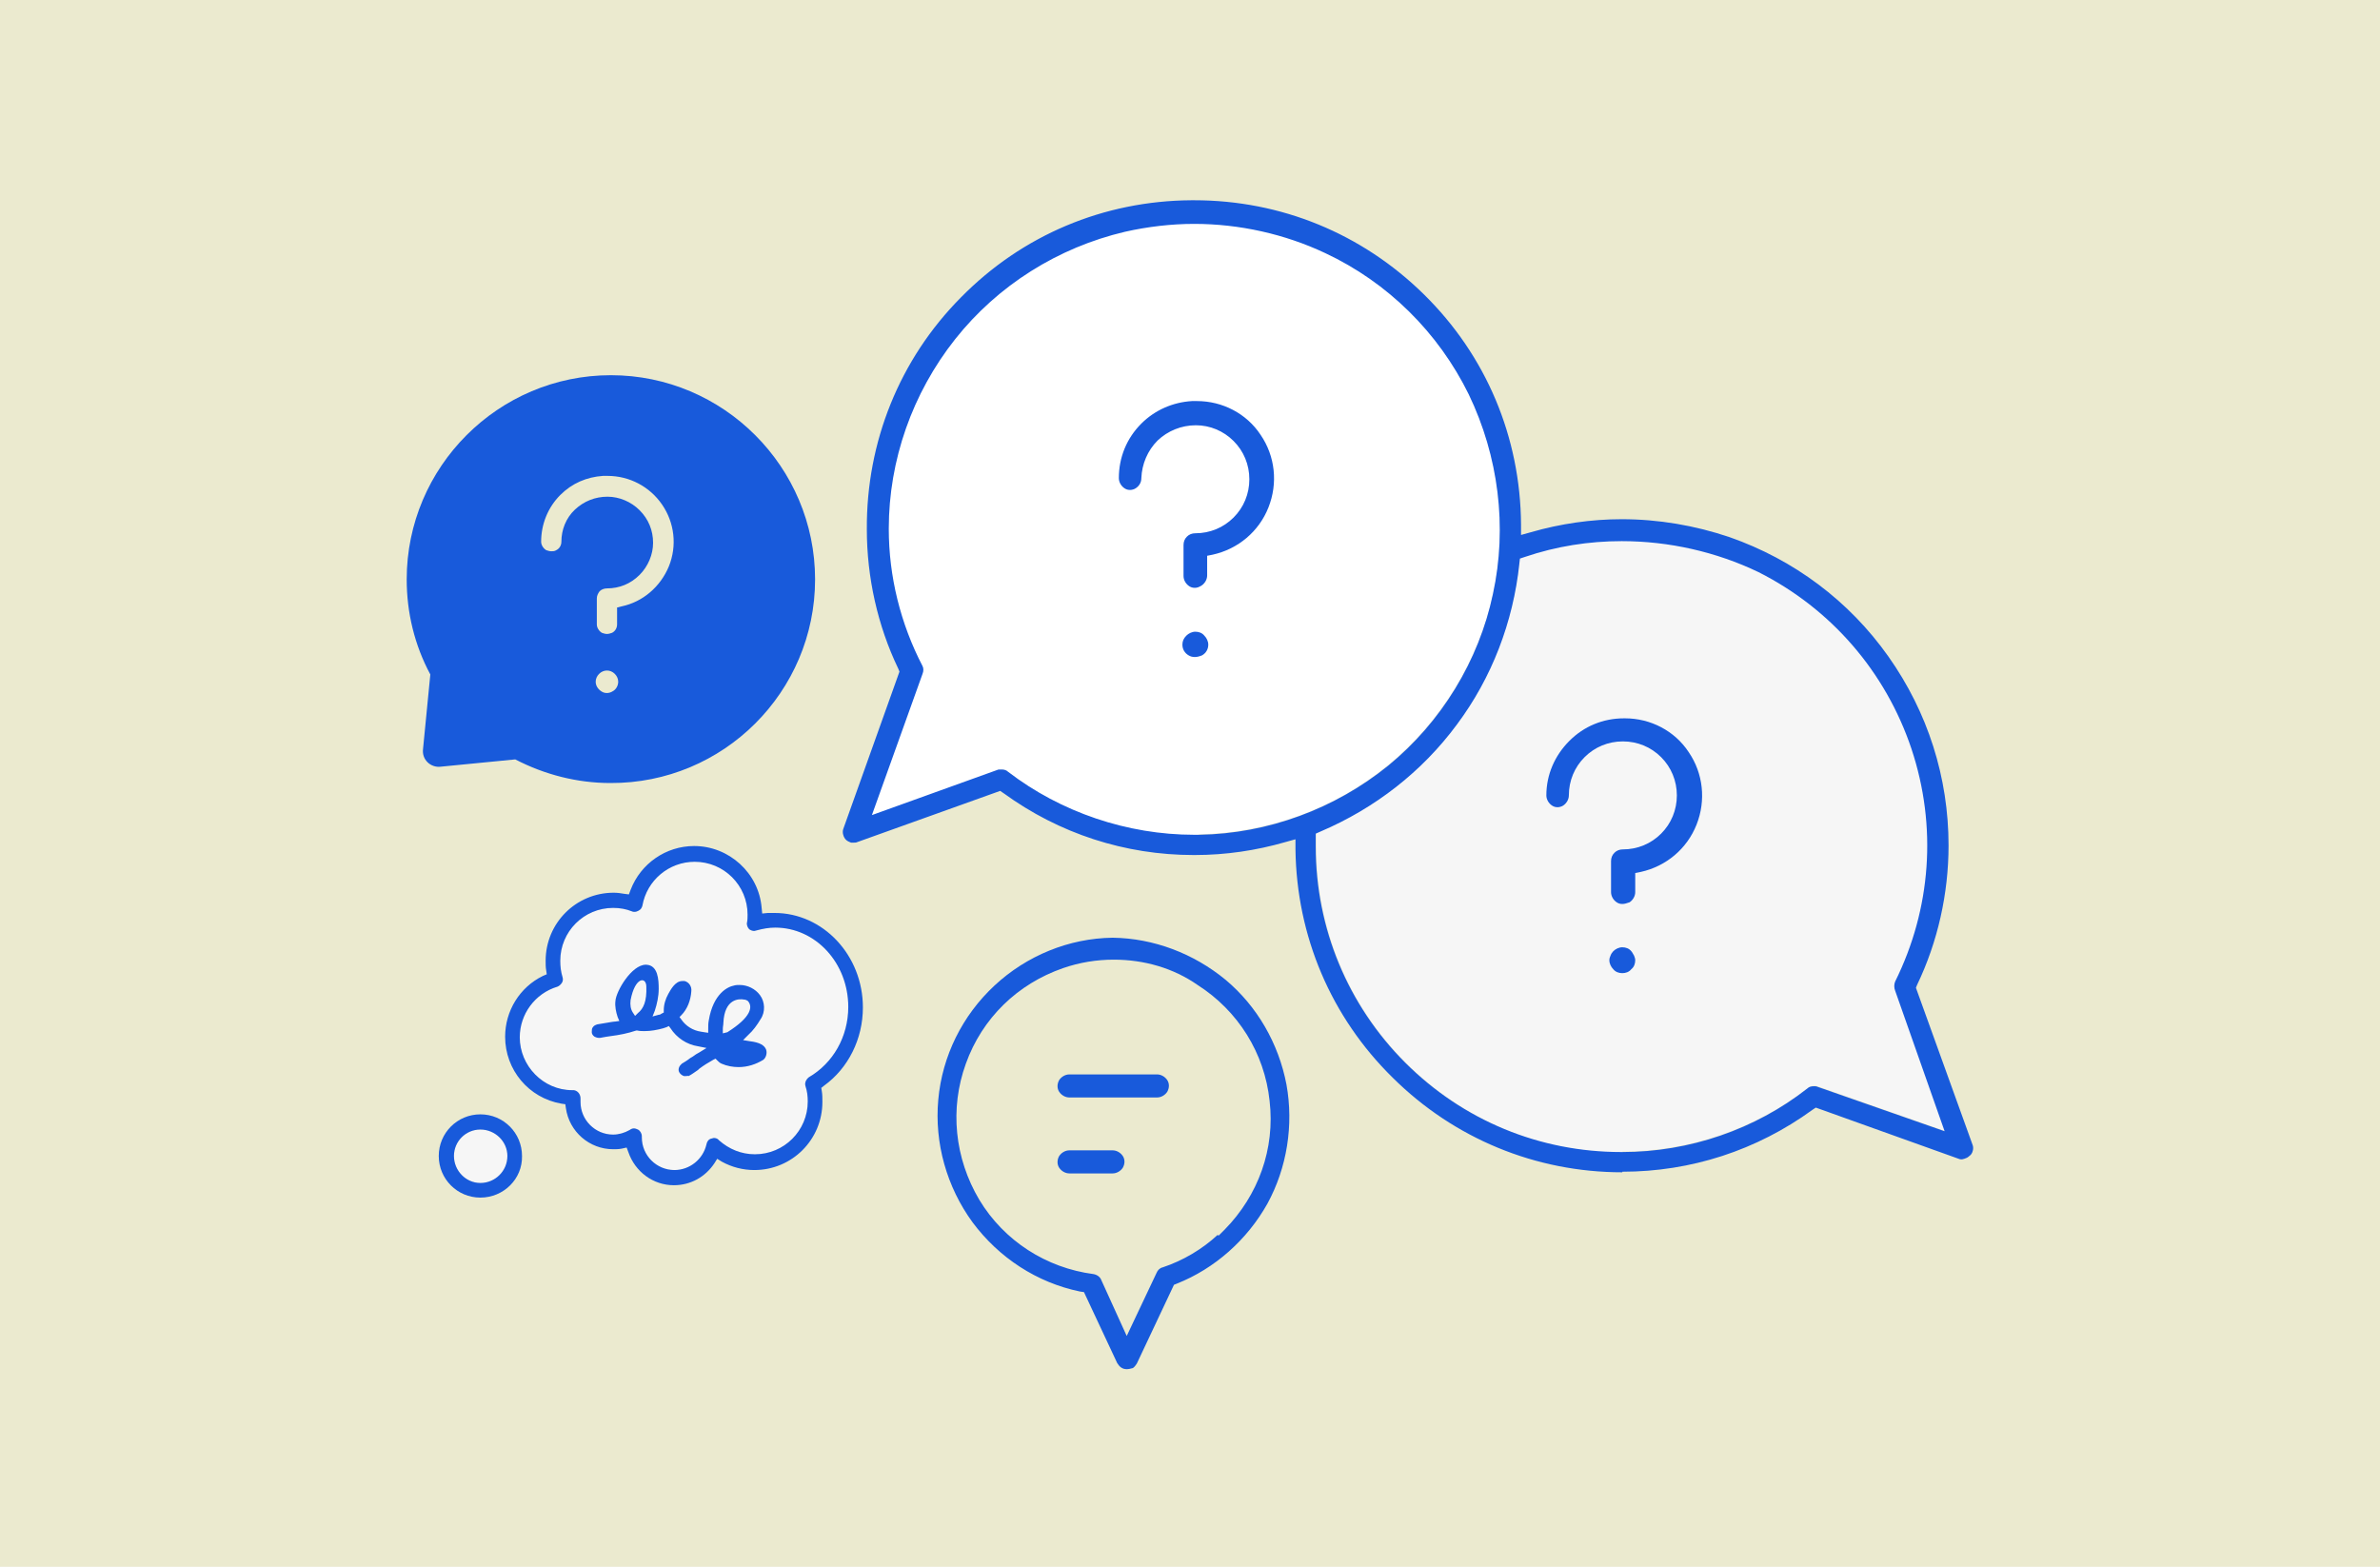 <svg width="360" height="237" viewBox="0 0 360 237" fill="none" xmlns="http://www.w3.org/2000/svg">
<path d="M360 0H0V237H360V0Z" fill="#EBEACF"/>
<path d="M245.389 174.342C233.051 174.342 221.394 169.492 212.631 160.728C203.867 151.964 199.102 140.307 199.102 127.97V125.928L199.868 125.587C208.036 122.184 215.098 116.568 220.373 109.421C225.649 102.274 228.882 93.935 229.818 85.086L229.903 84.236L230.669 83.98C235.434 82.364 240.284 81.598 245.304 81.598C252.451 81.598 259.598 83.3 265.98 86.448C277.041 91.978 285.294 101.423 289.208 113.165C293.122 124.907 292.271 137.414 286.741 148.476C286.57 148.816 286.656 149.241 286.741 149.582L294.313 171.109L274.914 164.302C274.743 164.217 274.573 164.217 274.403 164.217C274.063 164.217 273.722 164.302 273.467 164.557C265.469 170.768 255.514 174.172 245.389 174.172V174.342Z" fill="#F6F6F6"/>
<path d="M180.638 126.353C170.513 126.353 160.473 122.95 152.474 116.739C152.219 116.568 151.879 116.398 151.538 116.398C151.368 116.398 151.198 116.398 151.028 116.483L131.713 123.46L139.371 101.934C139.541 101.508 139.541 101.083 139.371 100.657C136.053 94.276 134.351 87.129 134.351 79.896C134.351 69.516 137.925 59.305 144.391 51.137C150.858 42.969 160.047 37.183 170.172 34.886C173.576 34.12 177.149 33.694 180.638 33.694C187.445 33.694 194.337 35.226 200.463 38.119C209.823 42.543 217.565 50.201 222.16 59.475C226.755 68.835 228.031 79.556 225.904 89.681C223.692 99.806 218.076 109.081 209.993 115.717C201.91 122.354 191.784 126.013 181.404 126.183C181.148 126.353 180.893 126.353 180.638 126.353Z" fill="white"/>
<path fill-rule="evenodd" clip-rule="evenodd" d="M95.892 170.683C96.062 170.683 96.318 170.768 96.488 170.853C96.828 171.024 97.083 171.449 97.083 171.874V172.045C97.083 174.767 99.296 176.98 102.018 176.98C104.316 176.98 106.358 175.363 106.868 173.066C106.953 172.64 107.209 172.3 107.634 172.215C107.719 172.215 107.889 172.13 107.974 172.13C108.23 172.13 108.57 172.215 108.74 172.47C110.272 173.831 112.144 174.597 114.186 174.597C118.61 174.597 122.184 171.024 122.184 166.599C122.184 165.833 122.099 165.067 121.843 164.302C121.673 163.791 121.929 163.281 122.354 162.94C126.013 160.813 128.31 156.814 128.31 152.305C128.31 145.668 123.375 140.307 117.249 140.307C116.313 140.307 115.377 140.478 114.441 140.733C114.356 140.733 114.186 140.818 114.101 140.818C113.845 140.818 113.59 140.733 113.335 140.563C113.08 140.307 112.909 139.882 112.994 139.542C113.08 139.116 113.08 138.691 113.08 138.35C113.08 133.926 109.506 130.352 105.081 130.352C101.167 130.352 97.849 133.16 97.168 136.989C97.083 137.329 96.913 137.585 96.573 137.755C96.403 137.84 96.233 137.925 95.977 137.925C95.807 137.925 95.722 137.925 95.552 137.84C94.701 137.5 93.765 137.329 92.744 137.329C88.32 137.329 84.746 140.903 84.746 145.327C84.746 146.178 84.831 146.944 85.086 147.795C85.171 148.05 85.171 148.391 85.001 148.646C84.831 148.901 84.576 149.156 84.32 149.241C80.917 150.262 78.62 153.411 78.62 156.899C78.62 161.239 82.193 164.897 86.533 164.897H86.703H86.788C87.383 164.982 87.809 165.493 87.809 166.174C87.809 166.344 87.809 166.514 87.809 166.684C87.809 169.407 90.021 171.619 92.744 171.619C93.595 171.619 94.446 171.364 95.212 170.938C95.467 170.768 95.637 170.683 95.892 170.683Z" fill="#F6F6F6"/>
<path fill-rule="evenodd" clip-rule="evenodd" d="M72.664 170.854C70.451 170.854 68.665 172.64 68.665 174.853C68.665 177.065 70.451 178.937 72.664 178.937C74.876 178.937 76.748 177.15 76.748 174.853C76.748 172.64 74.876 170.854 72.664 170.854Z" fill="#F6F6F6"/>
<path d="M168.471 145.157C165.833 145.157 163.281 145.583 160.813 146.434C153.921 148.816 148.561 154.006 146.093 160.898C143.626 167.705 144.391 175.193 148.135 181.489C151.879 187.701 158.26 191.785 165.408 192.721C165.918 192.806 166.429 193.146 166.599 193.657L170.428 202.08L174.937 192.551C175.108 192.125 175.448 191.785 175.873 191.7C178.936 190.679 181.829 188.977 184.212 186.765L184.297 186.935L185.233 185.999C190.338 180.809 192.891 173.746 192.04 166.514C191.274 159.282 187.275 152.9 181.149 148.986C177.49 146.434 173.065 145.157 168.471 145.157Z" fill="#EBEACF"/>
<path d="M91.808 95.892C91.553 95.892 91.298 95.807 91.042 95.722C90.617 95.467 90.277 94.956 90.277 94.446V90.532C90.277 90.106 90.447 89.766 90.702 89.426C90.957 89.171 91.383 89 91.808 89C93.68 89 95.382 88.32 96.743 86.958C98.019 85.682 98.785 83.895 98.785 82.108C98.785 80.237 98.105 78.535 96.743 77.173C95.467 75.897 93.68 75.131 91.893 75.131C90.021 75.131 88.32 75.812 86.958 77.088C85.597 78.365 84.916 80.151 84.916 81.938C84.916 82.449 84.661 82.959 84.15 83.215C83.895 83.385 83.64 83.385 83.385 83.385C83.129 83.385 82.874 83.3 82.619 83.215C82.193 82.959 81.853 82.449 81.853 81.938C81.853 79.301 82.874 76.748 84.746 74.876C86.533 73.089 88.745 72.153 91.213 71.983H91.893C95.212 71.983 98.275 73.6 100.147 76.323C102.018 79.045 102.444 82.534 101.168 85.682C99.891 88.745 97.254 91.043 94.02 91.723L93.34 91.893V94.446C93.34 94.956 93.084 95.467 92.574 95.722C92.319 95.807 92.063 95.892 91.808 95.892Z" fill="#EBEACF"/>
<path d="M91.808 104.827C91.468 104.827 91.213 104.741 90.957 104.571C90.447 104.231 90.106 103.72 90.106 103.125C90.106 102.699 90.277 102.274 90.617 101.934C90.957 101.593 91.383 101.423 91.808 101.423C92.234 101.423 92.659 101.593 92.999 101.934C93.34 102.274 93.51 102.699 93.51 103.125C93.51 103.72 93.17 104.316 92.659 104.571C92.404 104.741 92.063 104.827 91.808 104.827Z" fill="#EBEACF"/>
<path d="M123.29 87.639C123.29 70.622 109.421 56.753 92.404 56.753C75.386 56.753 61.517 70.622 61.517 87.639C61.517 92.659 62.709 97.594 65.091 102.019L63.985 113.335C63.9 114.101 64.155 114.782 64.665 115.292C65.176 115.803 65.942 116.058 66.623 115.973L77.939 114.867C82.364 117.164 87.299 118.44 92.319 118.44C109.421 118.525 123.29 104.656 123.29 87.639ZM91.808 95.892C91.553 95.892 91.297 95.807 91.042 95.722C90.617 95.467 90.276 94.956 90.276 94.446V90.532C90.276 90.106 90.447 89.766 90.702 89.426C90.957 89.171 91.383 89 91.808 89C93.68 89 95.382 88.32 96.743 86.958C98.019 85.682 98.785 83.895 98.785 82.108C98.785 80.237 98.104 78.535 96.743 77.173C95.467 75.897 93.68 75.131 91.893 75.131C90.021 75.131 88.32 75.812 86.958 77.088C85.597 78.365 84.916 80.151 84.916 81.938C84.916 82.449 84.661 82.959 84.15 83.215C83.895 83.385 83.64 83.385 83.385 83.385C83.129 83.385 82.874 83.3 82.619 83.215C82.193 82.959 81.853 82.449 81.853 81.938C81.853 79.3 82.874 76.748 84.746 74.876C86.533 73.089 88.745 72.153 91.212 71.983H91.893C95.212 71.983 98.275 73.6 100.147 76.323C102.018 79.045 102.444 82.534 101.168 85.682C99.891 88.745 97.254 91.042 94.02 91.723L93.34 91.893V94.446C93.34 94.956 93.084 95.467 92.574 95.722C92.319 95.807 92.063 95.892 91.808 95.892ZM91.808 104.826C91.468 104.826 91.212 104.741 90.957 104.571C90.447 104.231 90.106 103.72 90.106 103.125C90.106 102.699 90.276 102.274 90.617 101.933C90.957 101.593 91.383 101.423 91.808 101.423C92.234 101.423 92.659 101.593 92.999 101.933C93.34 102.274 93.51 102.699 93.51 103.125C93.51 103.72 93.169 104.316 92.659 104.571C92.404 104.741 92.063 104.826 91.808 104.826Z" fill="#185ADB"/>
<path fill-rule="evenodd" clip-rule="evenodd" d="M101.933 179.277C98.785 179.277 96.062 177.235 95.041 174.257L94.786 173.576L94.02 173.746C93.595 173.831 93.169 173.831 92.744 173.831C89.17 173.831 86.107 171.194 85.597 167.62L85.512 167.025L84.916 166.939C79.981 166.089 76.407 161.834 76.407 156.814C76.407 152.9 78.62 149.327 82.108 147.625L82.704 147.37L82.619 146.774C82.534 146.349 82.534 145.838 82.534 145.328C82.534 139.627 87.128 135.032 92.829 135.032C93.425 135.032 93.935 135.117 94.446 135.202L95.126 135.287L95.382 134.607C96.913 130.608 100.742 127.97 104.996 127.97C110.272 127.97 114.781 132.054 115.207 137.329L115.292 138.18L116.143 138.095C116.483 138.095 116.823 138.095 117.164 138.095C124.481 138.095 130.522 144.477 130.522 152.39C130.522 157.155 128.31 161.579 124.651 164.217L124.226 164.557L124.311 165.068C124.396 165.578 124.396 166.089 124.396 166.684C124.396 172.385 119.801 176.98 114.101 176.98C112.399 176.98 110.697 176.554 109.166 175.703L108.485 175.278L108.06 175.959C106.698 178.001 104.486 179.277 101.933 179.277ZM95.892 170.683C96.062 170.683 96.318 170.768 96.488 170.853C96.828 171.024 97.083 171.449 97.083 171.874V172.045C97.083 174.767 99.296 176.98 102.018 176.98C104.316 176.98 106.358 175.363 106.868 173.066C106.953 172.64 107.209 172.3 107.634 172.215C107.719 172.215 107.889 172.13 107.974 172.13C108.23 172.13 108.57 172.215 108.74 172.47C110.272 173.831 112.144 174.597 114.186 174.597C118.61 174.597 122.184 171.024 122.184 166.599C122.184 165.833 122.099 165.068 121.844 164.302C121.673 163.791 121.929 163.281 122.354 162.94C126.013 160.813 128.31 156.814 128.31 152.305C128.31 145.668 123.375 140.307 117.249 140.307C116.313 140.307 115.377 140.478 114.441 140.733C114.356 140.733 114.186 140.818 114.101 140.818C113.845 140.818 113.59 140.733 113.335 140.563C113.08 140.307 112.909 139.882 112.995 139.542C113.08 139.116 113.08 138.691 113.08 138.35C113.08 133.926 109.506 130.352 105.082 130.352C101.168 130.352 97.849 133.16 97.168 136.989C97.083 137.329 96.913 137.585 96.573 137.755C96.403 137.84 96.233 137.925 95.977 137.925C95.807 137.925 95.722 137.925 95.552 137.84C94.701 137.5 93.765 137.329 92.744 137.329C88.32 137.329 84.746 140.903 84.746 145.328C84.746 146.178 84.831 146.944 85.086 147.795C85.171 148.05 85.171 148.391 85.001 148.646C84.831 148.901 84.576 149.156 84.32 149.242C80.917 150.263 78.62 153.411 78.62 156.899C78.62 161.239 82.193 164.897 86.533 164.897H86.703H86.788C87.384 164.983 87.809 165.493 87.809 166.174C87.809 166.344 87.809 166.514 87.809 166.684C87.809 169.407 90.021 171.619 92.744 171.619C93.595 171.619 94.446 171.364 95.212 170.939C95.467 170.768 95.637 170.683 95.892 170.683Z" fill="#185ADB"/>
<path fill-rule="evenodd" clip-rule="evenodd" d="M72.664 181.149C69.175 181.149 66.367 178.341 66.367 174.853C66.367 171.364 69.175 168.556 72.664 168.556C76.152 168.556 78.96 171.364 78.96 174.853C79.045 178.341 76.152 181.149 72.664 181.149ZM72.664 170.853C70.451 170.853 68.665 172.64 68.665 174.853C68.665 177.065 70.451 178.937 72.664 178.937C74.876 178.937 76.748 177.15 76.748 174.853C76.748 172.64 74.876 170.853 72.664 170.853Z" fill="#185ADB"/>
<path d="M103.72 162.77C103.635 162.77 103.55 162.77 103.465 162.77C103.21 162.685 102.954 162.515 102.784 162.26C102.614 162.004 102.614 161.749 102.699 161.494C102.784 161.239 102.954 161.068 103.125 160.898C103.55 160.643 103.975 160.388 104.401 160.047L104.826 159.792C105.167 159.537 105.422 159.367 105.762 159.197L106.868 158.516L105.592 158.261C103.89 158.005 102.359 156.984 101.423 155.538L101.168 155.198L100.827 155.368C100.657 155.453 100.487 155.453 100.317 155.538C99.381 155.793 98.445 155.963 97.509 155.963C97.168 155.963 96.743 155.963 96.403 155.878H96.318H96.233C94.956 156.304 93.68 156.559 92.319 156.729C92.319 156.729 91.127 156.899 90.787 156.984C90.702 156.984 90.617 156.984 90.532 156.984C90.362 156.984 90.106 156.899 89.936 156.814C89.681 156.644 89.511 156.389 89.511 156.133C89.511 155.878 89.511 155.538 89.681 155.368C89.851 155.112 90.106 155.027 90.362 154.942C90.872 154.857 91.383 154.772 91.893 154.687C91.893 154.687 92.829 154.517 93.084 154.517L93.68 154.432L93.425 153.836C93.169 153.07 92.999 152.219 93.084 151.454C93.169 149.922 95.552 145.923 97.679 145.923H97.764C99.551 146.008 99.636 148.22 99.636 149.582C99.636 150.688 99.381 151.879 99.04 152.9L98.7 153.751L99.636 153.496C99.806 153.496 99.976 153.411 100.061 153.326L100.402 153.155V152.815C100.402 151.964 100.657 151.113 101.082 150.348C101.423 149.752 102.104 148.391 103.21 148.391C103.295 148.391 103.465 148.391 103.55 148.391C104.231 148.561 104.656 149.241 104.571 149.922C104.486 151.284 103.975 152.645 103.039 153.581L102.784 153.836L103.039 154.176C103.72 155.198 104.826 155.878 106.017 156.048C106.188 156.048 106.358 156.133 106.528 156.133L107.124 156.219V155.623C107.124 155.198 107.124 154.772 107.209 154.347C107.889 150.263 110.102 149.241 111.038 149.071C111.293 148.986 111.633 148.986 111.888 148.986C113.08 148.986 114.271 149.582 114.952 150.518C115.717 151.539 115.802 153.07 115.037 154.176C114.526 155.027 113.931 155.878 113.165 156.559L112.399 157.325L113.42 157.495C114.866 157.665 115.632 158.09 115.887 158.771C116.058 159.282 115.887 159.962 115.462 160.303C114.356 160.983 113.08 161.409 111.718 161.409C110.867 161.409 109.931 161.239 109.166 160.898C108.91 160.813 108.655 160.558 108.485 160.388L108.23 160.133L107.889 160.303C107.124 160.728 106.443 161.154 105.762 161.664L105.592 161.834C105.082 162.175 104.656 162.515 104.146 162.77C104.146 162.685 103.975 162.77 103.72 162.77ZM109.421 154.687C109.421 155.027 109.336 155.283 109.336 155.623V156.304L110.017 156.133C113.675 153.836 113.93 152.219 113.08 151.369C112.909 151.284 112.739 151.198 112.569 151.198C111.718 151.028 109.591 151.113 109.421 154.687ZM95.382 151.284C95.297 151.964 95.382 152.645 95.722 153.155L96.062 153.666L96.488 153.241C97.339 152.56 97.849 151.454 97.764 149.241C97.764 147.71 96.062 147.71 95.382 151.284Z" fill="#185ADB"/>
<path d="M245.389 177.32C232.285 177.32 219.948 172.215 210.674 163.025C201.314 153.836 196.124 141.584 195.954 128.48V126.949L194.422 127.374C189.998 128.65 185.403 129.331 180.723 129.331H180.553C170.172 129.331 160.217 126.098 151.794 119.972L151.283 119.631L129.671 127.374C129.501 127.459 129.331 127.459 129.076 127.459C128.991 127.459 128.821 127.459 128.735 127.459C128.48 127.374 128.14 127.204 127.97 127.034C127.8 126.864 127.629 126.608 127.544 126.268C127.459 126.013 127.459 125.672 127.544 125.417L136.053 101.593L135.883 101.168C132.735 94.616 131.118 87.299 131.118 80.066C131.033 66.878 136.053 54.37 145.327 45.011C154.602 35.566 166.939 30.376 180.213 30.291H180.638C193.741 30.291 205.994 35.311 215.353 44.5C224.798 53.775 229.988 66.112 230.073 79.385V80.917L231.605 80.492C236.029 79.215 240.709 78.535 245.304 78.535C250.834 78.535 256.365 79.471 261.64 81.257C271.34 84.661 279.679 90.872 285.635 99.296C291.591 107.719 294.739 117.589 294.739 127.885C294.739 135.117 293.122 142.434 289.974 148.986L289.804 149.412L298.397 173.236C298.483 173.491 298.483 173.831 298.397 174.087C298.312 174.427 298.142 174.682 297.887 174.852C297.632 175.108 297.376 175.193 297.121 175.278C297.036 175.278 296.866 175.363 296.781 175.363C296.611 175.363 296.441 175.363 296.27 175.278L274.658 167.535L274.148 167.875C265.724 174.001 255.769 177.235 245.389 177.235V177.32ZM245.304 81.853C240.369 81.853 235.434 82.619 230.669 84.236L229.903 84.491L229.818 85.257C228.882 94.106 225.649 102.529 220.373 109.591C215.098 116.738 207.951 122.269 199.783 125.758L199.017 126.098V128.055C199.017 140.392 203.867 152.049 212.545 160.728C221.309 169.492 232.881 174.257 245.219 174.257H245.389C255.514 174.257 265.469 170.853 273.382 164.642C273.637 164.387 273.978 164.302 274.403 164.302C274.573 164.302 274.744 164.302 274.914 164.387L294.143 171.109L286.656 149.837C286.485 149.412 286.485 148.901 286.656 148.476C292.101 137.499 293.037 124.992 289.123 113.25C285.209 101.593 276.956 92.063 265.98 86.533C259.598 83.47 252.451 81.853 245.304 81.853ZM151.539 116.398C151.879 116.398 152.219 116.483 152.475 116.738C160.473 122.865 170.513 126.268 180.638 126.268C180.893 126.268 181.149 126.268 181.404 126.268C191.784 126.098 201.91 122.354 209.993 115.802C217.991 109.251 223.692 99.976 225.819 89.851C228.031 79.726 226.67 69.005 222.16 59.645C217.566 50.286 209.908 42.713 200.463 38.289C194.337 35.396 187.445 33.864 180.638 33.864C177.15 33.864 173.576 34.29 170.173 35.056C160.047 37.438 150.943 43.139 144.476 51.307C138.01 59.475 134.436 69.601 134.436 79.981C134.436 87.213 136.223 94.361 139.541 100.742C139.712 101.083 139.712 101.508 139.541 101.933L131.884 123.29L151.028 116.398C151.198 116.398 151.368 116.398 151.539 116.398Z" fill="#185ADB"/>
<path d="M245.389 136.734C245.048 136.734 244.793 136.649 244.538 136.478C244.027 136.138 243.687 135.543 243.687 134.947V130.267C243.687 129.757 243.857 129.331 244.198 128.991C244.538 128.651 244.963 128.48 245.474 128.48C247.686 128.48 249.728 127.63 251.26 126.098C252.791 124.566 253.642 122.524 253.642 120.312C253.642 118.1 252.791 116.058 251.26 114.526C249.728 112.995 247.686 112.144 245.474 112.144C243.262 112.144 241.22 112.995 239.688 114.526C238.156 116.058 237.306 118.1 237.306 120.312C237.306 120.908 236.965 121.503 236.455 121.844C236.199 122.014 235.859 122.099 235.604 122.099C235.263 122.099 235.008 122.014 234.753 121.844C234.242 121.503 233.902 120.908 233.902 120.312C233.902 117.164 235.178 114.271 237.391 112.059C239.603 109.846 242.496 108.655 245.644 108.655H245.814C249.643 108.655 253.302 110.527 255.429 113.76C257.641 116.994 258.067 121.078 256.62 124.737C255.174 128.395 252.025 131.033 248.197 131.884L247.346 132.054V134.947C247.346 135.543 247.005 136.138 246.495 136.478C245.984 136.649 245.729 136.734 245.389 136.734Z" fill="#185ADB"/>
<path d="M180.723 88.915C180.383 88.915 180.128 88.83 179.872 88.66C179.362 88.32 179.021 87.724 179.021 87.128V82.449C179.021 81.938 179.192 81.513 179.532 81.172C179.872 80.832 180.298 80.662 180.808 80.662C183.021 80.662 185.063 79.811 186.594 78.279C188.126 76.748 188.977 74.706 188.977 72.493C188.977 70.281 188.126 68.239 186.594 66.708C185.063 65.176 183.021 64.325 180.893 64.325C178.681 64.325 176.639 65.176 175.108 66.623C173.576 68.154 172.725 70.196 172.64 72.323C172.64 73.004 172.3 73.514 171.789 73.855C171.534 74.025 171.194 74.11 170.938 74.11C170.598 74.11 170.343 74.025 170.087 73.855C169.577 73.514 169.237 72.919 169.237 72.323C169.237 69.175 170.428 66.282 172.64 64.07C174.682 62.028 177.405 60.837 180.298 60.666H181.064C184.892 60.666 188.551 62.538 190.678 65.772C192.891 69.005 193.316 73.089 191.87 76.748C190.423 80.406 187.275 83.044 183.446 83.895L182.595 84.065V87.043C182.595 87.639 182.255 88.234 181.744 88.575C181.319 88.83 181.064 88.915 180.723 88.915Z" fill="#185ADB"/>
<path d="M180.723 99.381C180.383 99.381 180.043 99.296 179.787 99.126C179.192 98.785 178.851 98.19 178.851 97.509C178.851 96.999 179.022 96.573 179.447 96.148C179.787 95.807 180.298 95.552 180.808 95.552C181.319 95.552 181.829 95.722 182.17 96.148C182.51 96.488 182.765 96.999 182.765 97.509C182.765 98.19 182.425 98.785 181.829 99.126C181.404 99.296 181.064 99.381 180.723 99.381Z" fill="#185ADB"/>
<path d="M245.389 147.199C244.878 147.199 244.368 147.029 244.027 146.604C243.687 146.263 243.432 145.753 243.432 145.242C243.432 144.987 243.517 144.732 243.602 144.562C243.687 144.306 243.857 144.051 244.027 143.881C244.368 143.541 244.878 143.285 245.389 143.285C245.899 143.285 246.41 143.456 246.75 143.881C246.92 144.051 247.006 144.306 247.176 144.562C247.261 144.817 247.346 144.987 247.346 145.242C247.346 145.753 247.176 146.263 246.75 146.604C246.41 147.029 245.899 147.199 245.389 147.199Z" fill="#185ADB"/>
<path d="M161.749 166.003C161.153 166.003 160.558 165.663 160.217 165.153C159.877 164.642 159.877 163.961 160.217 163.366C160.558 162.855 161.153 162.515 161.749 162.515H175.022C175.618 162.515 176.214 162.855 176.554 163.366C176.894 163.876 176.894 164.557 176.554 165.153C176.214 165.663 175.618 166.003 175.022 166.003H161.749Z" fill="#185ADB"/>
<path d="M161.749 177.49C161.153 177.49 160.558 177.15 160.217 176.639C159.877 176.129 159.877 175.448 160.217 174.852C160.558 174.342 161.153 174.001 161.749 174.001H168.301C168.896 174.001 169.492 174.342 169.832 174.852C170.173 175.363 170.173 176.044 169.832 176.639C169.492 177.15 168.896 177.49 168.301 177.49H161.749Z" fill="#185ADB"/>
<path d="M170.428 207.1C170.087 207.1 169.832 207.015 169.577 206.845C169.322 206.675 169.151 206.419 168.981 206.164L163.961 195.443L163.366 195.358C156.814 193.997 151.113 190.253 147.114 184.893C143.2 179.532 141.328 172.895 141.924 166.344C142.519 159.707 145.582 153.581 150.432 149.071C155.282 144.562 161.664 141.924 168.301 141.839C174.512 141.924 180.553 144.221 185.403 148.22C190.168 152.219 193.401 157.835 194.592 164.046C195.698 170.173 194.677 176.639 191.699 182.085C188.636 187.53 183.786 191.87 178 194.167L177.575 194.337L171.959 206.249C171.789 206.504 171.619 206.76 171.364 206.93C171.023 207.015 170.768 207.1 170.428 207.1ZM168.471 145.157C165.833 145.157 163.28 145.583 160.813 146.434C153.921 148.816 148.561 154.006 146.093 160.898C143.626 167.705 144.391 175.193 148.135 181.489C151.879 187.7 158.26 191.784 165.408 192.72C165.918 192.806 166.429 193.146 166.599 193.656L170.428 202.08L174.937 192.55C175.107 192.125 175.448 191.785 175.873 191.699C178.936 190.678 181.829 188.977 184.212 186.764L184.297 186.935L185.233 185.999C190.338 180.808 192.89 173.746 192.04 166.514C191.274 159.282 187.275 152.9 181.149 148.986C177.49 146.434 173.065 145.157 168.471 145.157Z" fill="#185ADB"/>
</svg>
